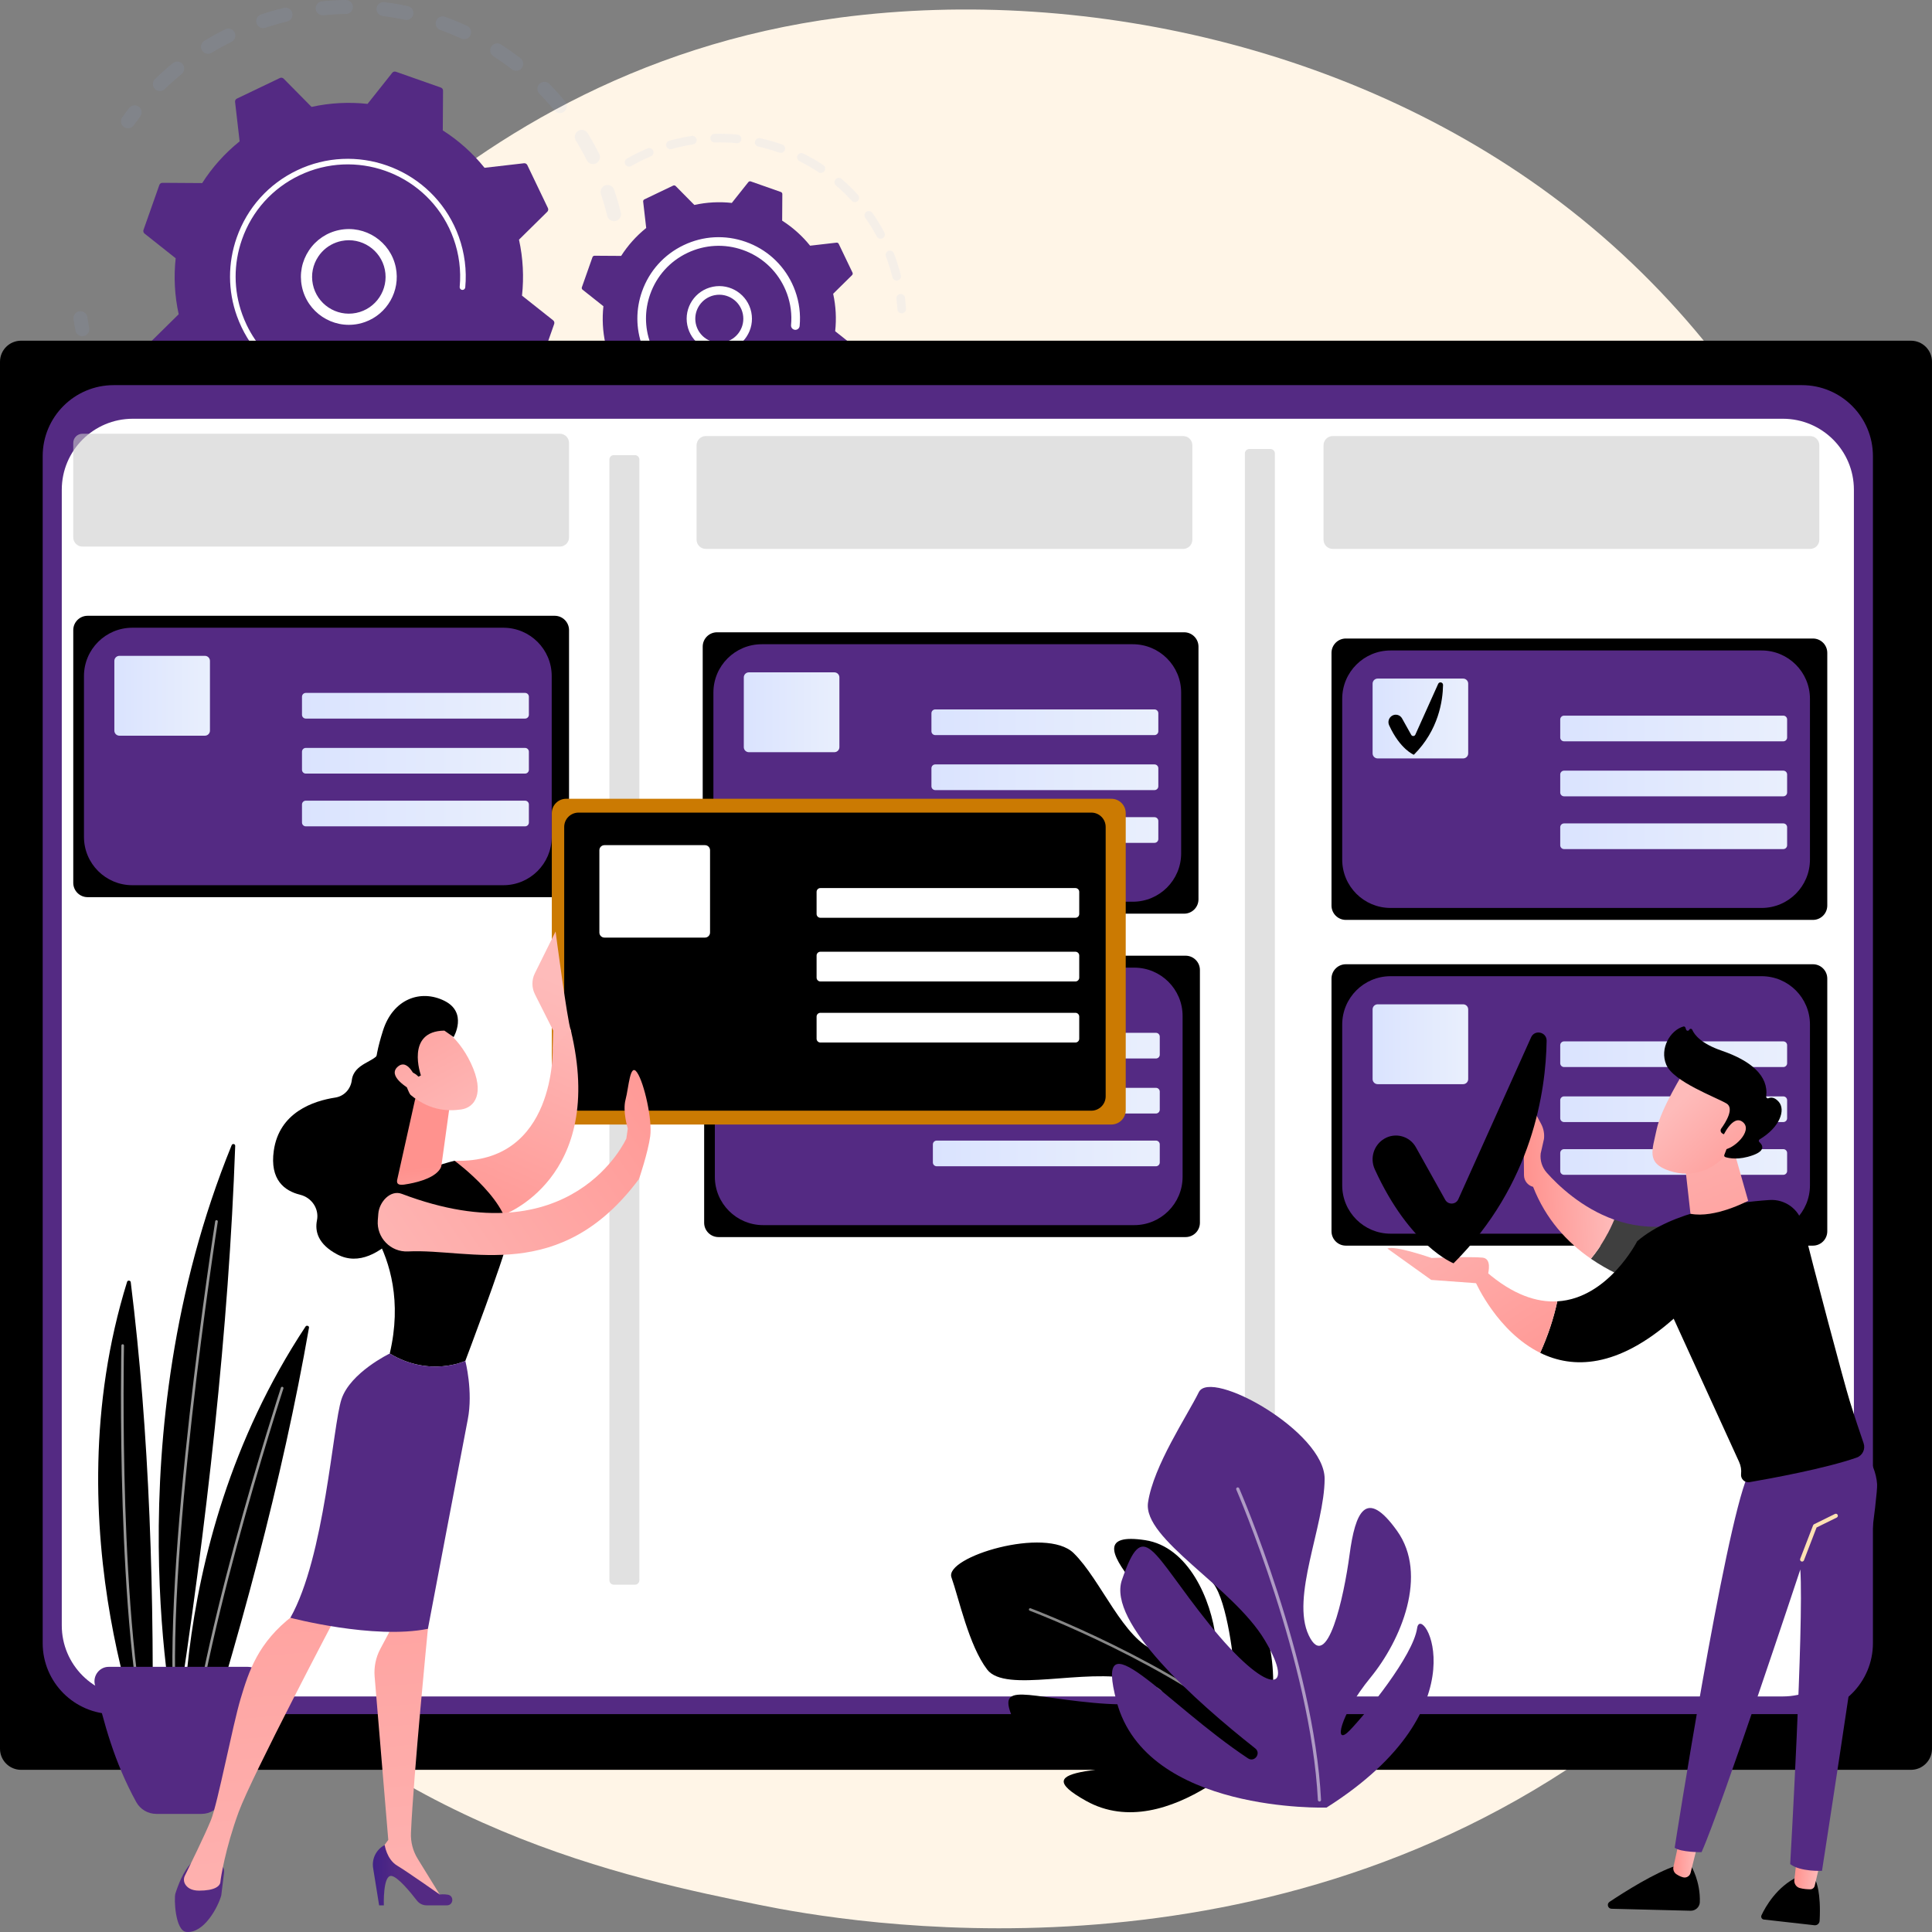 <svg width="428" height="428" viewBox="0 0 428 428" fill="none" xmlns="http://www.w3.org/2000/svg">
<rect x="0" y="0" width="428" height="428" fill="#808080" stroke="none"/>
<g clip-path="url(#clip0)">
<path d="M377.711 367.386C369.016 376.533 360.79 382.43 354.292 387.091C277.893 441.869 187.491 425.901 168.278 422.002C139.908 416.244 85.066 405.113 45.417 358.52C-14.572 288.029 -5.23 176.971 41.299 103.66C49.81 90.25 94.767 15.822 186.142 3.887C241.441 -3.337 305.902 11.232 352.583 50.315C450.57 132.348 443.595 298.075 377.711 367.386Z" fill="url(#paint0_linear)"/>
<g opacity="0.3">
<path opacity="0.3" d="M136.4 48.954C135.57 49.159 134.731 48.651 134.526 47.822C134.129 46.21 133.656 44.592 133.121 43.011C132.85 42.212 133.27 41.345 134.061 41.059C134.07 41.056 134.08 41.053 134.09 41.048C134.9 40.775 135.779 41.207 136.053 42.017C136.617 43.681 137.115 45.385 137.534 47.08C137.725 47.855 137.293 48.639 136.558 48.904C136.506 48.925 136.454 48.942 136.4 48.954ZM129.985 35.5C129.238 34.008 128.421 32.534 127.556 31.117C127.111 30.39 127.34 29.437 128.07 28.991C128.804 28.546 129.752 28.776 130.197 29.505C131.109 30.995 131.969 32.547 132.753 34.115C133.136 34.879 132.825 35.809 132.061 36.191C132.005 36.218 131.949 36.243 131.892 36.263C131.164 36.527 130.34 36.209 129.985 35.5ZM122.838 24.489C121.781 23.205 120.655 21.95 119.493 20.761C118.895 20.15 118.907 19.172 119.517 18.574C120.129 17.978 121.108 17.988 121.706 18.598C122.931 19.852 124.117 21.172 125.229 22.525C125.772 23.186 125.676 24.159 125.016 24.702C124.876 24.818 124.721 24.904 124.559 24.962C123.959 25.177 123.265 25.008 122.838 24.489ZM113.405 15.352C112.086 14.334 110.708 13.363 109.308 12.463C108.589 11.999 108.381 11.043 108.845 10.326C109.308 9.607 110.266 9.401 110.983 9.863C112.456 10.81 113.908 11.833 115.297 12.904C115.973 13.426 116.098 14.398 115.577 15.073C115.39 15.315 115.145 15.486 114.878 15.584C114.396 15.754 113.839 15.686 113.405 15.352ZM102.171 8.542C100.663 7.845 99.102 7.201 97.534 6.631C96.731 6.339 96.317 5.451 96.609 4.649C96.901 3.845 97.79 3.432 98.593 3.724C100.242 4.323 101.883 5 103.471 5.734C104.247 6.092 104.585 7.012 104.225 7.787C104.045 8.178 103.72 8.456 103.346 8.592C102.975 8.725 102.556 8.719 102.171 8.542ZM89.709 4.384C88.081 4.037 86.418 3.754 84.766 3.546C83.919 3.439 83.318 2.666 83.425 1.819C83.532 0.971 84.306 0.372 85.155 0.479C86.894 0.697 88.644 0.995 90.357 1.361C91.192 1.539 91.726 2.36 91.547 3.196C91.431 3.739 91.044 4.153 90.558 4.329C90.293 4.422 90.002 4.448 89.709 4.384ZM34.312 19.699C33.715 19.087 33.727 18.108 34.341 17.512C35.595 16.29 36.92 15.107 38.278 13.996C38.939 13.455 39.915 13.551 40.456 14.213C40.998 14.873 40.9 15.848 40.239 16.39C38.95 17.444 37.692 18.568 36.501 19.728C36.337 19.887 36.148 20.003 35.947 20.075C35.393 20.275 34.749 20.148 34.312 19.699ZM76.642 3.092C74.978 3.115 73.295 3.21 71.64 3.377C70.79 3.461 70.031 2.842 69.945 1.992C69.86 1.142 70.482 0.388 71.331 0.298C73.075 0.124 74.847 0.023 76.6 0C77.454 -0.012 78.157 0.671 78.169 1.526C78.178 2.203 77.75 2.785 77.145 3.002C76.988 3.059 76.82 3.091 76.642 3.092ZM44.758 11.169C44.314 10.44 44.545 9.488 45.276 9.045C46.773 8.135 48.328 7.279 49.898 6.498C50.663 6.114 51.593 6.429 51.973 7.194C52.354 7.958 52.042 8.887 51.277 9.268C49.784 10.011 48.307 10.824 46.886 11.689C46.795 11.744 46.701 11.789 46.604 11.824C45.925 12.065 45.147 11.808 44.758 11.169ZM63.617 4.751C62.002 5.145 60.382 5.615 58.803 6.145C57.993 6.419 57.116 5.983 56.842 5.173C56.573 4.373 56.994 3.508 57.785 3.224C57.795 3.221 57.806 3.216 57.815 3.213C59.478 2.654 61.184 2.16 62.883 1.744C63.714 1.542 64.552 2.05 64.754 2.88C64.943 3.655 64.512 4.436 63.776 4.701C63.724 4.722 63.672 4.737 63.617 4.751Z" fill="#91B3FA"/>
<path opacity="0.3" d="M28.88 28.328C29.166 28.224 29.426 28.036 29.616 27.768C30.078 27.117 30.561 26.466 31.052 25.831C31.575 25.156 31.45 24.184 30.774 23.662C30.098 23.14 29.125 23.263 28.603 23.941C28.086 24.608 27.578 25.293 27.092 25.978C26.598 26.675 26.762 27.641 27.457 28.135C27.887 28.438 28.42 28.493 28.88 28.328Z" fill="#91B3FA"/>
</g>
<g opacity="0.3">
<path opacity="0.3" d="M18.76 74.385C19.462 74.132 19.898 73.401 19.754 72.643C19.606 71.86 19.471 71.059 19.355 70.266C19.231 69.421 18.445 68.837 17.599 68.96C16.75 69.086 16.169 69.87 16.293 70.715C16.415 71.551 16.557 72.394 16.713 73.218C16.872 74.057 17.681 74.609 18.521 74.45C18.604 74.436 18.683 74.413 18.76 74.385Z" fill="#91B3FA"/>
<path opacity="0.3" d="M95.486 120.889C94.669 121.14 93.804 120.68 93.553 119.862C93.303 119.046 93.762 118.182 94.581 117.931C96.136 117.456 97.697 116.906 99.235 116.293C100.025 115.975 100.93 116.363 101.247 117.156C101.564 117.95 101.177 118.85 100.383 119.166C99.716 119.432 99.047 119.686 98.377 119.928C97.421 120.272 96.448 120.596 95.486 120.889ZM105.879 114.937C105.458 114.194 105.72 113.249 106.463 112.829C107.892 112.02 109.301 111.144 110.651 110.223C111.355 109.74 112.32 109.922 112.802 110.628C113.284 111.332 113.102 112.295 112.397 112.777C110.974 113.748 109.49 114.671 107.988 115.521C107.91 115.565 107.831 115.602 107.748 115.631C107.052 115.881 106.255 115.603 105.879 114.937ZM87.27 122.797C85.571 123.07 83.835 123.275 82.112 123.405C81.26 123.469 80.517 122.83 80.453 121.979C80.388 121.128 81.028 120.386 81.88 120.32C83.515 120.198 85.162 120.004 86.778 119.743C87.622 119.607 88.416 120.18 88.552 121.024C88.673 121.77 88.237 122.477 87.55 122.723C87.462 122.757 87.367 122.781 87.27 122.797ZM116.836 107.45C116.262 106.817 116.31 105.839 116.943 105.266C118.157 104.165 119.338 103 120.453 101.803C121.036 101.177 122.015 101.143 122.641 101.725C123.266 102.308 123.302 103.286 122.719 103.911C121.544 105.172 120.3 106.4 119.022 107.557C118.867 107.696 118.693 107.8 118.508 107.867C117.936 108.072 117.27 107.928 116.836 107.45ZM73.686 123.459C71.968 123.352 70.23 123.17 68.521 122.919C67.675 122.795 67.091 122.009 67.215 121.164C67.339 120.319 68.127 119.735 68.973 119.859C70.596 120.097 72.246 120.27 73.877 120.371C74.73 120.424 75.379 121.158 75.325 122.011C75.285 122.647 74.868 123.168 74.305 123.371C74.112 123.44 73.903 123.472 73.686 123.459ZM60.282 121.126C58.626 120.646 56.969 120.09 55.362 119.474C54.563 119.168 54.164 118.274 54.47 117.476C54.776 116.676 55.671 116.279 56.469 116.585C57.997 117.17 59.571 117.697 61.145 118.154C61.967 118.393 62.438 119.25 62.201 120.071C62.057 120.565 61.688 120.933 61.237 121.095C60.942 121.204 60.61 121.221 60.282 121.126ZM47.709 115.932C46.196 115.102 44.7 114.198 43.265 113.248C42.552 112.775 42.358 111.815 42.831 111.105C43.303 110.392 44.264 110.198 44.975 110.671C46.34 111.574 47.759 112.431 49.199 113.22C49.948 113.631 50.222 114.571 49.81 115.32C49.622 115.664 49.321 115.909 48.978 116.031C48.575 116.175 48.114 116.154 47.709 115.932ZM36.567 108.118C35.271 106.978 34.011 105.768 32.817 104.524C32.225 103.907 32.247 102.928 32.865 102.337C33.481 101.747 34.462 101.768 35.054 102.384C36.186 103.566 37.383 104.714 38.615 105.797C39.256 106.361 39.319 107.34 38.752 107.98C38.574 108.182 38.355 108.327 38.118 108.413C37.602 108.598 37.006 108.505 36.567 108.118ZM27.412 98.044C26.402 96.65 25.44 95.194 24.55 93.717C24.109 92.985 24.345 92.034 25.077 91.594C25.807 91.155 26.76 91.389 27.202 92.121C28.048 93.525 28.963 94.908 29.92 96.233C30.422 96.926 30.266 97.892 29.573 98.393C29.452 98.48 29.324 98.547 29.191 98.596C28.557 98.823 27.825 98.616 27.412 98.044ZM20.699 86.221C20.198 85.056 19.725 83.862 19.295 82.672C19.139 82.241 18.989 81.81 18.844 81.377C18.572 80.567 18.992 79.679 19.818 79.419C20.629 79.147 21.506 79.582 21.778 80.393C21.916 80.804 22.059 81.215 22.206 81.625C22.615 82.757 23.063 83.891 23.54 85C23.878 85.784 23.515 86.693 22.731 87.031C22.702 87.043 22.671 87.056 22.642 87.066C21.88 87.34 21.025 86.976 20.699 86.221Z" fill="#91B3FA"/>
<path opacity="0.3" d="M127.314 97.893C127.603 97.789 127.865 97.598 128.054 97.328C128.536 96.643 129.012 95.934 129.469 95.223C129.931 94.504 129.723 93.548 129.004 93.086C128.285 92.624 127.328 92.832 126.866 93.551C126.431 94.226 125.979 94.899 125.521 95.55C125.03 96.249 125.198 97.213 125.897 97.704C126.327 98.005 126.855 98.058 127.314 97.893Z" fill="#91B3FA"/>
</g>
<path d="M122.771 71.768C122.873 71.478 122.78 71.154 122.538 70.961L115.641 65.493C116.086 61.409 115.883 57.224 114.974 53.094L121.237 46.917C121.457 46.7 121.513 46.368 121.38 46.09L116.817 36.573C116.684 36.295 116.389 36.131 116.082 36.166L107.341 37.172C104.69 33.876 101.554 31.094 98.09 28.883L98.148 20.084C98.149 19.775 97.955 19.5 97.665 19.398L87.703 15.891C87.413 15.789 87.088 15.882 86.896 16.123L81.424 23.016C77.337 22.571 73.148 22.773 69.015 23.682L62.834 17.424C62.617 17.204 62.285 17.146 62.007 17.281L52.483 21.843C52.204 21.976 52.042 22.271 52.077 22.579L53.084 31.314C49.786 33.964 47.002 37.097 44.789 40.559L35.984 40.501C35.675 40.5 35.4 40.692 35.297 40.984L31.788 50.938C31.686 51.229 31.779 51.553 32.02 51.745L38.918 57.213C38.473 61.297 38.676 65.483 39.585 69.613L33.322 75.79C33.102 76.007 33.044 76.339 33.178 76.617L37.741 86.135C37.874 86.413 38.17 86.577 38.477 86.54L47.219 85.534C49.87 88.83 53.006 91.612 56.471 93.824L56.413 102.622C56.411 102.931 56.604 103.206 56.896 103.309L66.857 106.814C67.148 106.916 67.472 106.823 67.665 106.581L73.136 99.689C77.224 100.134 81.412 99.93 85.545 99.022L91.726 105.281C91.944 105.499 92.275 105.557 92.554 105.424L102.078 100.864C102.356 100.731 102.52 100.436 102.483 100.129L101.476 91.395C104.774 88.746 107.558 85.612 109.772 82.15L118.576 82.208C118.885 82.21 119.161 82.016 119.263 81.725L122.771 71.768Z" fill="#542a83"/>
<path d="M79.383 71.75C73.646 72.909 68.035 69.188 66.874 63.454C66.311 60.677 66.866 57.847 68.434 55.486C70.002 53.126 72.396 51.515 75.175 50.954C80.913 49.795 86.524 53.516 87.685 59.249C88.74 64.465 85.753 69.576 80.886 71.329C80.402 71.505 79.9 71.646 79.383 71.75ZM70.498 56.855C69.295 58.665 68.87 60.836 69.301 62.965C70.19 67.36 74.493 70.214 78.892 69.326C83.293 68.437 86.146 64.138 85.257 59.741C84.369 55.347 80.066 52.493 75.666 53.381C75.267 53.462 74.88 53.571 74.504 53.707C72.872 54.294 71.475 55.383 70.498 56.855Z" fill="white"/>
<path d="M85.878 85.819C86.715 85.518 87.54 85.172 88.353 84.784C88.609 84.662 88.863 84.535 89.115 84.405C90.356 83.761 91.544 83.019 92.661 82.192C92.676 82.181 92.692 82.169 92.707 82.158C92.75 82.126 92.793 82.094 92.835 82.06C92.919 81.997 93.002 81.933 93.085 81.869C93.302 81.701 93.377 81.417 93.288 81.171C93.267 81.111 93.235 81.053 93.195 81.001C92.985 80.73 92.597 80.683 92.326 80.891C90.936 81.967 89.418 82.901 87.818 83.667C79.873 87.473 70.889 86.669 63.911 82.331C60.029 79.919 56.767 76.412 54.65 71.995C54.279 71.219 53.95 70.432 53.662 69.636C51.729 64.272 51.701 58.456 53.621 53.007C55.827 46.747 60.341 41.72 66.331 38.852C78.701 32.932 93.574 38.169 99.497 50.524C99.863 51.285 100.187 52.063 100.471 52.854C101.704 56.275 102.174 59.928 101.836 63.552C101.827 63.645 101.839 63.737 101.87 63.82C101.948 64.038 102.148 64.203 102.394 64.226C102.735 64.257 103.037 64.009 103.069 63.668C103.425 59.864 102.931 56.029 101.637 52.436C101.339 51.608 100.998 50.792 100.614 49.992C94.394 37.021 78.772 31.526 65.795 37.738C59.507 40.747 54.77 46.026 52.454 52.597C50.438 58.318 50.467 64.424 52.496 70.055C52.798 70.891 53.144 71.718 53.534 72.531C56.547 78.815 61.828 83.55 68.403 85.865C74.131 87.879 80.242 87.849 85.878 85.819Z" fill="white"/>
<g opacity="0.3">
<path opacity="0.3" d="M200.075 69.362C200.464 69.221 200.732 68.839 200.706 68.405C200.657 67.595 200.583 66.777 200.485 65.97C200.423 65.446 199.947 65.073 199.422 65.137C198.898 65.198 198.524 65.677 198.589 66.199C198.682 66.967 198.752 67.748 198.798 68.52C198.83 69.046 199.283 69.448 199.809 69.416C199.903 69.412 199.991 69.393 200.075 69.362Z" fill="#91B3FA"/>
<path opacity="0.3" d="M198.867 62.127C198.355 62.254 197.836 61.944 197.709 61.43C197.386 60.139 196.995 58.849 196.542 57.595C196.447 57.331 196.348 57.066 196.247 56.803C196.059 56.311 196.303 55.758 196.796 55.57C197.269 55.409 197.842 55.626 198.032 56.12C198.137 56.397 198.241 56.672 198.341 56.949C198.813 58.262 199.225 59.614 199.563 60.97C199.682 61.45 199.416 61.935 198.96 62.1C198.93 62.109 198.899 62.118 198.867 62.127ZM194.232 52.389C193.473 50.963 192.62 49.572 191.694 48.254C191.392 47.822 191.496 47.227 191.928 46.924C192.358 46.623 192.956 46.725 193.261 47.158C194.231 48.54 195.125 49.998 195.921 51.493C196.169 51.959 195.991 52.537 195.526 52.786C195.485 52.808 195.442 52.826 195.401 52.841C194.959 52.999 194.459 52.814 194.232 52.389ZM188.664 44.465C187.581 43.271 186.411 42.132 185.187 41.079C184.788 40.735 184.742 40.131 185.086 39.732C185.432 39.332 186.033 39.286 186.434 39.631C187.717 40.735 188.944 41.93 190.081 43.182C190.436 43.574 190.406 44.177 190.015 44.532C189.918 44.618 189.811 44.682 189.697 44.723C189.343 44.848 188.932 44.76 188.664 44.465ZM181.317 38.149C179.971 37.255 178.558 36.437 177.118 35.717C176.646 35.48 176.454 34.907 176.69 34.434C176.926 33.964 177.499 33.771 177.972 34.006C179.483 34.761 180.964 35.619 182.376 36.556C182.815 36.848 182.934 37.441 182.642 37.881C182.524 38.059 182.357 38.184 182.171 38.25C181.897 38.35 181.58 38.323 181.317 38.149ZM172.65 33.817C171.128 33.277 169.559 32.826 167.985 32.476C167.469 32.361 167.145 31.851 167.26 31.336C167.374 30.821 167.884 30.495 168.401 30.611C170.05 30.977 171.696 31.451 173.29 32.014C173.787 32.192 174.047 32.737 173.871 33.234C173.771 33.516 173.553 33.72 173.293 33.814C173.092 33.887 172.867 33.893 172.65 33.817ZM163.194 31.718C161.588 31.565 159.957 31.51 158.348 31.556C157.82 31.571 157.379 31.155 157.364 30.628C157.349 30.101 157.763 29.662 158.293 29.645C159.981 29.596 161.692 29.654 163.376 29.815C163.9 29.865 164.286 30.332 164.235 30.857C164.199 31.238 163.945 31.544 163.607 31.666C163.48 31.712 163.339 31.732 163.194 31.718ZM153.514 31.993C151.925 32.238 150.329 32.585 148.772 33.026C148.264 33.17 147.735 32.875 147.591 32.368C147.447 31.86 147.744 31.34 148.25 31.188C149.883 30.726 151.556 30.362 153.223 30.105C153.745 30.026 154.233 30.384 154.314 30.905C154.384 31.363 154.115 31.796 153.695 31.949C153.636 31.969 153.577 31.984 153.514 31.993ZM138.537 36.438C138.274 35.981 138.432 35.397 138.889 35.134C140.155 34.407 141.485 33.736 142.835 33.141C143.04 33.049 143.245 32.962 143.45 32.875C143.929 32.658 144.498 32.898 144.702 33.386C144.907 33.872 144.677 34.431 144.191 34.636C143.998 34.717 143.805 34.8 143.609 34.887C142.317 35.455 141.05 36.094 139.842 36.788C139.793 36.817 139.741 36.84 139.689 36.859C139.261 37.016 138.771 36.845 138.537 36.438Z" fill="#91B3FA"/>
</g>
<g opacity="0.3">
<path opacity="0.3" d="M172.935 109.906C171.361 110.45 169.738 110.903 168.115 111.251C167.599 111.361 167.09 111.034 166.98 110.517C166.868 110.001 167.201 109.498 167.714 109.383C169.262 109.051 170.808 108.619 172.311 108.099C172.809 107.926 173.354 108.191 173.527 108.689C173.698 109.184 173.438 109.724 172.947 109.9C172.944 109.904 172.939 109.906 172.935 109.906ZM176.283 107.549C176.052 107.075 176.249 106.503 176.725 106.273C178.154 105.579 179.553 104.79 180.887 103.931C181.329 103.648 181.923 103.772 182.209 104.217C182.495 104.66 182.368 105.25 181.924 105.537C180.526 106.438 179.059 107.265 177.562 107.991C177.53 108.006 177.499 108.02 177.467 108.03C177.013 108.194 176.499 107.992 176.283 107.549ZM163.165 112.003C161.503 112.151 159.821 112.199 158.161 112.145C157.633 112.128 157.219 111.687 157.237 111.159C157.254 110.632 157.695 110.221 158.224 110.235C159.807 110.287 161.413 110.241 162.998 110.1C163.524 110.054 163.988 110.441 164.035 110.967C164.075 111.409 163.806 111.807 163.408 111.95C163.328 111.977 163.249 111.995 163.165 112.003ZM184.611 102.448C184.273 102.043 184.326 101.441 184.731 101.103C185.951 100.086 187.119 98.984 188.204 97.827C188.565 97.444 189.17 97.424 189.554 97.783C189.94 98.144 189.96 98.749 189.599 99.134C188.461 100.348 187.235 101.503 185.957 102.57C185.868 102.644 185.77 102.699 185.668 102.735C185.302 102.867 184.875 102.764 184.611 102.448ZM153.179 111.678C151.536 111.422 149.89 111.063 148.289 110.612C147.781 110.468 147.486 109.941 147.628 109.434C147.772 108.926 148.299 108.63 148.807 108.773C150.335 109.204 151.903 109.547 153.471 109.79C153.993 109.871 154.351 110.358 154.27 110.881C154.215 111.239 153.967 111.519 153.649 111.633C153.503 111.684 153.343 111.702 153.179 111.678ZM143.562 108.967C142.025 108.325 140.512 107.584 139.068 106.763C138.609 106.503 138.448 105.921 138.708 105.461C138.968 105.002 139.553 104.84 140.012 105.102C141.39 105.883 142.832 106.59 144.299 107.203C144.786 107.407 145.017 107.966 144.812 108.454C144.705 108.711 144.497 108.897 144.253 108.984C144.038 109.062 143.791 109.062 143.562 108.967ZM134.87 104.033C133.531 103.041 132.239 101.957 131.036 100.816C130.653 100.452 130.636 99.848 131 99.464C131.363 99.082 131.969 99.067 132.351 99.429C133.5 100.519 134.731 101.552 136.009 102.497C136.432 102.812 136.523 103.409 136.207 103.833C136.091 103.99 135.935 104.102 135.764 104.163C135.475 104.269 135.138 104.23 134.87 104.033Z" fill="#91B3FA"/>
<path opacity="0.3" d="M192.375 95.578C192.548 95.516 192.706 95.403 192.823 95.242C193.305 94.582 193.77 93.903 194.205 93.228C194.489 92.784 194.361 92.193 193.917 91.907C193.473 91.624 192.881 91.751 192.595 92.194C192.181 92.839 191.737 93.486 191.277 94.117C190.966 94.544 191.06 95.141 191.486 95.452C191.754 95.646 192.088 95.682 192.375 95.578Z" fill="#91B3FA"/>
</g>
<path d="M189.788 77.577C189.857 77.382 189.795 77.165 189.632 77.037L185.017 73.378C185.316 70.644 185.18 67.844 184.571 65.081L188.762 60.947C188.909 60.802 188.947 60.58 188.858 60.394L185.805 54.026C185.716 53.839 185.518 53.731 185.313 53.754L179.463 54.428C177.69 52.222 175.592 50.362 173.273 48.881L173.311 42.994C173.312 42.788 173.182 42.603 172.988 42.534L166.322 40.188C166.128 40.119 165.91 40.182 165.782 40.344L162.12 44.955C159.385 44.657 156.583 44.793 153.817 45.402L149.681 41.213C149.535 41.067 149.314 41.029 149.127 41.117L142.753 44.168C142.566 44.257 142.458 44.456 142.481 44.66L143.155 50.506C140.948 52.277 139.086 54.374 137.604 56.692L131.712 56.654C131.505 56.652 131.32 56.782 131.251 56.976L128.903 63.638C128.834 63.832 128.897 64.049 129.059 64.177L133.674 67.837C133.376 70.57 133.512 73.37 134.121 76.134L129.93 80.267C129.783 80.412 129.745 80.634 129.833 80.82L132.886 87.19C132.975 87.376 133.173 87.485 133.379 87.462L139.228 86.788C141.001 88.993 143.102 90.854 145.419 92.335L145.381 98.222C145.379 98.428 145.509 98.613 145.704 98.682L152.37 101.028C152.564 101.097 152.781 101.034 152.91 100.872L156.572 96.26C159.307 96.558 162.109 96.422 164.875 95.814L169.011 100.002C169.156 100.149 169.378 100.187 169.565 100.099L175.937 97.048C176.124 96.959 176.233 96.762 176.21 96.555L175.535 90.71C177.742 88.939 179.604 86.84 181.086 84.524L186.978 84.562C187.185 84.564 187.37 84.434 187.439 84.24L189.788 77.577Z" fill="#542a83"/>
<path d="M160.781 77.69C158.888 78.073 156.959 77.696 155.35 76.627C153.74 75.56 152.644 73.931 152.261 72.038C151.47 68.133 154.003 64.321 157.916 63.523C161.825 62.734 165.647 65.268 166.437 69.174C166.819 71.066 166.443 72.994 165.375 74.602C164.506 75.909 163.267 76.878 161.815 77.401C161.48 77.521 161.135 77.618 160.781 77.69ZM154.135 71.661C154.417 73.053 155.224 74.252 156.408 75.037C157.592 75.822 159.012 76.1 160.404 75.819C161.796 75.536 162.996 74.73 163.781 73.547C164.567 72.366 164.844 70.945 164.563 69.555C163.982 66.682 161.17 64.817 158.296 65.397C158.036 65.45 157.785 65.521 157.543 65.608C155.103 66.485 153.606 69.047 154.135 71.661Z" fill="white"/>
<path d="M165.303 87.482C165.872 87.277 166.435 87.042 166.992 86.776C168.098 86.247 169.15 85.605 170.125 84.865C170.168 84.831 170.212 84.798 170.255 84.764C170.591 84.504 170.706 84.066 170.57 83.686C170.536 83.595 170.489 83.506 170.424 83.424C170.102 83.006 169.501 82.933 169.083 83.254C168.18 83.952 167.198 84.556 166.166 85.052C166.109 85.079 166.051 85.105 165.996 85.131C163.539 86.279 160.89 86.77 158.253 86.609C156.821 86.522 155.394 86.241 154.002 85.765C153.991 85.761 153.979 85.758 153.968 85.753C153.933 85.741 153.9 85.729 153.864 85.716C149.809 84.289 146.553 81.369 144.696 77.494C144.455 76.993 144.241 76.484 144.056 75.967C142.805 72.494 142.786 68.729 144.03 65.201C145.459 61.149 148.38 57.895 152.258 56.039C156.134 54.185 160.505 53.947 164.56 55.373C168.615 56.8 171.872 59.72 173.729 63.595C173.966 64.087 174.175 64.591 174.36 65.102C175.159 67.317 175.463 69.682 175.243 72.028C175.229 72.173 175.249 72.312 175.295 72.441C175.416 72.777 175.725 73.032 176.106 73.069C176.632 73.116 177.097 72.733 177.147 72.207C177.394 69.582 177.053 66.936 176.161 64.459C175.954 63.887 175.719 63.323 175.456 62.773C173.377 58.438 169.733 55.171 165.196 53.574C160.659 51.978 155.772 52.238 151.434 54.318C147.096 56.395 143.827 60.035 142.228 64.57C140.836 68.517 140.858 72.73 142.257 76.615C142.465 77.192 142.704 77.763 142.972 78.323C146.995 86.715 156.723 90.571 165.303 87.482Z" fill="white"/>
<path d="M423.333 392.074H4.667C2.09 392.074 0 389.986 0 387.41V80.138C0 77.563 2.09 75.475 4.667 75.475H423.331C425.909 75.475 427.998 77.563 427.998 80.138V387.409C428 389.984 425.91 392.074 423.333 392.074Z" fill="url(#paint1_linear)"/>
<path d="M399.178 379.734H25.192C16.502 379.734 9.456 372.693 9.456 364.01V101.043C9.456 92.359 16.502 85.319 25.192 85.319H399.178C407.868 85.319 414.914 92.359 414.914 101.043V364.011C414.914 372.695 407.868 379.734 399.178 379.734Z" fill="#542a83"/>
<path d="M394.962 375.815H29.422C20.732 375.815 13.686 368.774 13.686 360.09V108.491C13.686 99.807 20.732 92.766 29.422 92.766H394.962C403.652 92.766 410.698 99.807 410.698 108.491V360.09C410.698 368.776 403.652 375.815 394.962 375.815Z" fill="white"/>
<path opacity="0.59" d="M140.659 351.06H135.987C135.443 351.06 135.002 350.619 135.002 350.075V101.806C135.002 101.262 135.443 100.822 135.987 100.822H140.659C141.203 100.822 141.644 101.262 141.644 101.806V350.075C141.644 350.619 141.203 351.06 140.659 351.06Z" fill="#CDCDCD"/>
<path opacity="0.59" d="M281.441 349.708H276.77C276.225 349.708 275.785 349.268 275.785 348.724V100.455C275.785 99.91 276.225 99.47 276.77 99.47H281.441C281.986 99.47 282.426 99.91 282.426 100.455V348.724C282.426 349.268 281.986 349.708 281.441 349.708Z" fill="#CDCDCD"/>
<path d="M401.622 203.788H298.15C296.395 203.788 294.971 202.366 294.971 200.611V144.628C294.971 142.874 296.394 141.451 298.15 141.451H401.622C403.377 141.451 404.801 142.873 404.801 144.628V200.611C404.8 202.366 403.377 203.788 401.622 203.788Z" fill="url(#paint2_linear)"/>
<path d="M390.249 201.14H308.056C302.139 201.14 297.342 196.347 297.342 190.434V154.805C297.342 148.892 302.139 144.099 308.056 144.099H390.249C396.166 144.099 400.963 148.892 400.963 154.805V190.434C400.962 196.347 396.166 201.14 390.249 201.14Z" fill="#542a83"/>
<path d="M395.06 164.225H346.486C346.019 164.225 345.641 163.848 345.641 163.382V159.383C345.641 158.917 346.019 158.539 346.486 158.539H395.06C395.527 158.539 395.905 158.917 395.905 159.383V163.382C395.905 163.848 395.527 164.225 395.06 164.225Z" fill="url(#paint3_linear)"/>
<path d="M395.06 176.411H346.486C346.019 176.411 345.641 176.034 345.641 175.568V171.569C345.641 171.103 346.019 170.725 346.486 170.725H395.06C395.527 170.725 395.905 171.103 395.905 171.569V175.568C395.905 176.034 395.527 176.411 395.06 176.411Z" fill="url(#paint4_linear)"/>
<path d="M395.06 188.099H346.486C346.019 188.099 345.641 187.721 345.641 187.255V183.256C345.641 182.79 346.019 182.413 346.486 182.413H395.06C395.527 182.413 395.905 182.79 395.905 183.256V187.255C395.905 187.721 395.527 188.099 395.06 188.099Z" fill="url(#paint5_linear)"/>
<path d="M324.131 168.016H305.196C304.576 168.016 304.074 167.515 304.074 166.896V151.448C304.074 150.829 304.576 150.328 305.196 150.328H324.131C324.751 150.328 325.252 150.829 325.252 151.448V166.896C325.252 167.515 324.751 168.016 324.131 168.016Z" fill="url(#paint6_linear)"/>
<path d="M308.405 158.547C309.173 158.097 310.159 158.365 310.594 159.141L312.633 162.793C312.836 163.158 313.37 163.135 313.543 162.753L318.6 151.503C318.852 150.942 319.689 151.131 319.68 151.746C319.628 155.187 318.715 161.729 313.212 167.204C313.212 167.204 310.181 166.026 307.738 160.668C307.383 159.896 307.671 158.978 308.405 158.547Z" fill="url(#paint7_linear)"/>
<path d="M262.324 202.407H158.851C157.097 202.407 155.672 200.986 155.672 199.231V143.249C155.672 141.495 157.095 140.072 158.851 140.072H262.324C264.078 140.072 265.502 141.494 265.502 143.249V199.233C265.501 200.986 264.078 202.407 262.324 202.407Z" fill="url(#paint8_linear)"/>
<path d="M250.949 199.76H168.756C162.839 199.76 158.042 194.966 158.042 189.054V153.424C158.042 147.512 162.839 142.718 168.756 142.718H250.949C256.866 142.718 261.663 147.512 261.663 153.424V189.054C261.663 194.968 256.866 199.76 250.949 199.76Z" fill="#542a83"/>
<path d="M255.761 162.846H207.187C206.72 162.846 206.342 162.469 206.342 162.003V158.004C206.342 157.538 206.72 157.16 207.187 157.16H255.761C256.228 157.16 256.606 157.538 256.606 158.004V162.003C256.606 162.469 256.228 162.846 255.761 162.846Z" fill="url(#paint9_linear)"/>
<path d="M255.761 175.031H207.187C206.72 175.031 206.342 174.653 206.342 174.187V170.188C206.342 169.722 206.72 169.344 207.187 169.344H255.761C256.228 169.344 256.606 169.722 256.606 170.188V174.187C256.606 174.653 256.228 175.031 255.761 175.031Z" fill="url(#paint10_linear)"/>
<path d="M255.761 186.718H207.187C206.72 186.718 206.342 186.341 206.342 185.874V181.876C206.342 181.409 206.72 181.032 207.187 181.032H255.761C256.228 181.032 256.606 181.409 256.606 181.876V185.874C256.606 186.341 256.228 186.718 255.761 186.718Z" fill="url(#paint11_linear)"/>
<path d="M184.832 166.636H165.897C165.277 166.636 164.775 166.135 164.775 165.515V150.068C164.775 149.449 165.277 148.947 165.897 148.947H184.832C185.452 148.947 185.954 149.449 185.954 150.068V165.515C185.954 166.135 185.452 166.636 184.832 166.636Z" fill="url(#paint12_linear)"/>
<path d="M262.642 274.053H159.169C157.415 274.053 155.991 272.632 155.991 270.877V214.893C155.991 213.14 157.413 211.717 159.169 211.717H262.642C264.396 211.717 265.821 213.138 265.821 214.893V270.877C265.821 272.632 264.398 274.053 262.642 274.053Z" fill="url(#paint13_linear)"/>
<path d="M251.269 271.406H169.075C163.159 271.406 158.362 266.612 158.362 260.7V225.07C158.362 219.158 163.159 214.364 169.075 214.364H251.269C257.186 214.364 261.983 219.158 261.983 225.07V260.7C261.983 266.612 257.186 271.406 251.269 271.406Z" fill="#542a83"/>
<path d="M256.081 234.491H207.507C207.04 234.491 206.662 234.114 206.662 233.647V229.648C206.662 229.182 207.04 228.805 207.507 228.805H256.081C256.548 228.805 256.926 229.182 256.926 229.648V233.647C256.924 234.114 256.546 234.491 256.081 234.491Z" fill="url(#paint14_linear)"/>
<path d="M256.081 246.677H207.507C207.04 246.677 206.662 246.299 206.662 245.833V241.835C206.662 241.368 207.04 240.991 207.507 240.991H256.081C256.548 240.991 256.926 241.368 256.926 241.835V245.833C256.924 246.299 256.546 246.677 256.081 246.677Z" fill="url(#paint15_linear)"/>
<path d="M256.081 258.364H207.507C207.04 258.364 206.662 257.986 206.662 257.52V253.522C206.662 253.055 207.04 252.678 207.507 252.678H256.081C256.548 252.678 256.926 253.055 256.926 253.522V257.52C256.924 257.986 256.546 258.364 256.081 258.364Z" fill="url(#paint16_linear)"/>
<path d="M185.151 238.282H166.215C165.595 238.282 165.094 237.78 165.094 237.161V221.714C165.094 221.095 165.595 220.593 166.215 220.593H185.151C185.77 220.593 186.272 221.095 186.272 221.714V237.161C186.273 237.78 185.77 238.282 185.151 238.282Z" fill="white"/>
<path d="M122.881 198.75H19.408C17.654 198.75 16.23 197.328 16.23 195.573V139.591C16.23 137.838 17.652 136.415 19.408 136.415H122.881C124.636 136.415 126.06 137.836 126.06 139.591V195.575C126.06 197.328 124.637 198.75 122.881 198.75Z" fill="url(#paint17_linear)"/>
<path d="M111.508 196.102H29.314C23.398 196.102 18.601 191.309 18.601 185.396V149.768C18.601 143.856 23.398 139.062 29.314 139.062H111.508C117.425 139.062 122.222 143.856 122.222 149.768V185.398C122.222 191.31 117.425 196.102 111.508 196.102Z" fill="#542a83"/>
<path d="M116.32 159.189H67.746C67.279 159.189 66.901 158.811 66.901 158.345V154.346C66.901 153.88 67.279 153.502 67.746 153.502H116.32C116.787 153.502 117.165 153.88 117.165 154.346V158.345C117.163 158.811 116.785 159.189 116.32 159.189Z" fill="url(#paint18_linear)"/>
<path d="M116.32 171.373H67.746C67.279 171.373 66.901 170.995 66.901 170.529V166.53C66.901 166.064 67.279 165.687 67.746 165.687H116.32C116.787 165.687 117.165 166.064 117.165 166.53V170.529C117.163 170.995 116.785 171.373 116.32 171.373Z" fill="url(#paint19_linear)"/>
<path d="M116.32 183.06H67.746C67.279 183.06 66.901 182.683 66.901 182.217V178.218C66.901 177.752 67.279 177.374 67.746 177.374H116.32C116.787 177.374 117.165 177.752 117.165 178.218V182.217C117.163 182.683 116.785 183.06 116.32 183.06Z" fill="url(#paint20_linear)"/>
<path d="M45.39 162.98H26.454C25.834 162.98 25.333 162.478 25.333 161.859V146.41C25.333 145.791 25.834 145.29 26.454 145.29H45.39C46.009 145.29 46.511 145.791 46.511 146.41V161.858C46.513 162.477 46.009 162.98 45.39 162.98Z" fill="url(#paint21_linear)"/>
<path d="M401.622 275.949H298.15C296.395 275.949 294.971 274.527 294.971 272.772V216.788C294.971 215.035 296.394 213.612 298.15 213.612H401.622C403.377 213.612 404.801 215.033 404.801 216.788V272.772C404.8 274.527 403.377 275.949 401.622 275.949Z" fill="url(#paint22_linear)"/>
<path d="M390.249 273.301H308.056C302.139 273.301 297.342 268.507 297.342 262.595V226.965C297.342 221.053 302.139 216.259 308.056 216.259H390.249C396.166 216.259 400.963 221.053 400.963 226.965V262.595C400.962 268.507 396.166 273.301 390.249 273.301Z" fill="#542a83"/>
<path d="M395.06 236.386H346.486C346.019 236.386 345.641 236.008 345.641 235.542V231.543C345.641 231.077 346.019 230.7 346.486 230.7H395.06C395.527 230.7 395.905 231.077 395.905 231.543V235.542C395.905 236.008 395.527 236.386 395.06 236.386Z" fill="url(#paint23_linear)"/>
<path d="M395.06 248.572H346.486C346.019 248.572 345.641 248.195 345.641 247.728V243.73C345.641 243.263 346.019 242.886 346.486 242.886H395.06C395.527 242.886 395.905 243.263 395.905 243.73V247.728C395.905 248.195 395.527 248.572 395.06 248.572Z" fill="url(#paint24_linear)"/>
<path d="M395.06 260.259H346.486C346.019 260.259 345.641 259.881 345.641 259.415V255.417C345.641 254.95 346.019 254.573 346.486 254.573H395.06C395.527 254.573 395.905 254.95 395.905 255.417V259.415C395.905 259.881 395.527 260.259 395.06 260.259Z" fill="url(#paint25_linear)"/>
<path d="M324.131 240.177H305.196C304.576 240.177 304.074 239.676 304.074 239.056V223.609C304.074 222.99 304.576 222.488 305.196 222.488H324.131C324.751 222.488 325.252 222.99 325.252 223.609V239.056C325.252 239.676 324.751 240.177 324.131 240.177Z" fill="url(#paint26_linear)"/>
<path d="M370.118 271.529C389.913 268.83 395.328 272.668 395.328 272.668L386.569 288.247C386.569 288.247 367.011 288.892 352.442 278.85C354.913 275.892 356.568 272.68 357.606 270.192C361.296 271.5 365.499 272.159 370.118 271.529Z" fill="url(#paint27_linear)"/>
<path d="M337.438 244.009C337.43 243.372 338.285 243.152 338.587 243.716L341.41 248.992C341.956 250.012 342.175 251.173 342.037 252.321L341.314 255.518C341.129 257.068 341.614 258.619 342.652 259.785C345.138 262.575 350.383 267.632 357.606 270.193C356.568 272.682 354.913 275.893 352.442 278.851C347.096 275.166 342.421 270.044 339.631 262.921C338.46 262.627 337.632 261.583 337.614 260.377L337.438 244.009Z" fill="url(#paint28_linear)"/>
<path d="M402.277 416.75C402.277 416.75 403.455 419.168 403.103 425.527C403.071 426.12 402.548 426.568 401.958 426.502L390.753 425.24C390.301 425.189 390.031 424.711 390.222 424.3C391.097 422.432 393.618 417.921 398.352 415.715L402.277 416.75Z" fill="url(#paint29_linear)"/>
<path d="M403.247 412.523L402.014 417.762C401.907 418.214 401.508 418.54 401.043 418.541C400.422 418.543 399.525 418.492 398.676 418.252C397.904 418.034 397.417 417.269 397.506 416.473L398.084 411.346L403.247 412.523Z" fill="url(#paint30_linear)"/>
<path d="M374.655 413.389C374.655 413.389 376.729 416.794 376.567 421.392C376.528 422.476 375.6 423.315 374.515 423.289L357.008 422.852C356.188 422.832 355.882 421.771 356.565 421.317C359.936 419.075 366.555 414.896 371.308 413.306L374.655 413.389Z" fill="url(#paint31_linear)"/>
<path d="M376.157 408.35L374.518 414.887C374.335 415.617 373.591 416.083 372.863 415.888C372.42 415.769 371.901 415.556 371.352 415.18C370.83 414.822 370.586 414.174 370.722 413.557L372.467 405.628L376.157 408.35Z" fill="url(#paint32_linear)"/>
<path d="M411.281 319.024C411.281 319.024 415.513 323.694 415.836 328.776C416.159 333.857 403.632 414.446 403.632 414.446C403.632 414.446 398.845 414.699 396.587 412.958C396.587 412.958 399.643 360.084 398.828 347.695C398.828 347.695 381.232 400.839 376.947 410.316C376.947 410.316 372.357 410.356 370.994 409.332C370.994 409.332 381.956 339.108 387.141 326.988L411.281 319.024Z" fill="url(#paint33_linear)"/>
<path d="M399.216 345.939C399.163 345.939 399.109 345.93 399.056 345.908C398.826 345.82 398.712 345.561 398.799 345.332L401.659 337.905C401.699 337.799 401.778 337.714 401.878 337.665L406.504 335.386C406.725 335.277 406.993 335.367 407.102 335.589C407.21 335.811 407.12 336.078 406.898 336.187L402.43 338.388L399.634 345.653C399.564 345.83 399.395 345.939 399.216 345.939Z" fill="#FFE1B3"/>
<path d="M362.685 274.975C370.497 268.26 384.146 266.366 391.984 265.84C395.418 265.609 398.525 267.855 399.356 271.192C401.765 280.867 408.44 306.084 409.794 310.441C410.905 314.016 412.09 317.518 412.847 319.71C413.3 321.02 412.615 322.448 411.305 322.906C404.491 325.291 392.464 327.503 387.595 328.345C386.525 328.53 385.579 327.636 385.702 326.556C385.806 325.641 385.657 324.715 385.275 323.877L370.775 292.133C358.255 303.209 348.383 303.24 341.199 299.696C342.897 295.95 344.161 292.148 344.996 288.29C356.269 287.642 362.685 274.975 362.685 274.975Z" fill="url(#paint34_linear)"/>
<path d="M326.949 284.162L329.245 281.727C335.206 286.89 340.489 288.549 344.996 288.29C344.161 292.148 342.897 295.95 341.199 299.697C331.738 295.03 326.949 284.162 326.949 284.162Z" fill="url(#paint35_linear)"/>
<path d="M328.35 284.368L317.055 283.54L307.354 276.594C308.945 275.831 317.135 278.68 317.135 278.68C317.135 278.68 326.069 278.342 328.448 278.607C330.423 278.827 329.82 281.633 329.56 282.578C329.506 282.771 329.468 282.885 329.468 282.885L328.35 284.368Z" fill="url(#paint36_linear)"/>
<path d="M382.973 250.874L387.274 266.01C387.274 266.01 379.926 269.957 374.491 268.89L372.998 255.547L382.973 250.874Z" fill="url(#paint37_linear)"/>
<path d="M373.139 237.287C373.139 237.287 367.961 245.562 367.008 250.169C366.055 254.776 364.603 257.641 369.838 259.379C375.074 261.117 380.002 259.116 383.147 254.854C383.147 254.854 388.056 248.297 387.631 245.247C387.204 242.199 373.139 237.287 373.139 237.287Z" fill="url(#paint38_linear)"/>
<path d="M381.807 251.255L381.521 251.074C381.157 250.845 381.059 250.356 381.312 250.007C382.289 248.656 384.267 245.524 382.476 244.455C380.166 243.08 370.717 239.64 369.131 235.871C367.606 232.248 370.038 228.228 372.911 227.41C373.103 227.355 373.305 227.452 373.371 227.641L373.532 228.098C373.642 228.412 374.078 228.431 374.215 228.13C374.349 227.841 374.76 227.841 374.887 228.135C375.38 229.265 376.874 231.201 381.411 232.759C387.86 234.971 391.843 238.308 391.268 242.902C391.231 243.194 391.517 243.402 391.788 243.288C392.322 243.063 393.127 243.04 394.043 244.076C395.635 245.879 394.297 249.737 389.816 252.407C389.604 252.534 389.561 252.831 389.746 252.994C390.399 253.573 391.311 254.854 388.293 255.93C385.171 257.043 383.029 256.595 382.219 256.334C382.017 256.27 381.914 256.05 381.989 255.851L383.478 251.959C383.562 251.739 383.421 251.498 383.187 251.462L381.807 251.255Z" fill="url(#paint39_linear)"/>
<path d="M381.513 252.079C381.513 252.079 383.829 246.644 386.13 248.607C388.431 250.571 383.868 254.746 381.796 254.653L381.513 252.079Z" fill="url(#paint40_linear)"/>
<path d="M306.684 252.253C309.131 250.818 312.279 251.674 313.662 254.15L320.163 265.795C320.813 266.961 322.516 266.886 323.064 265.669L339.188 229.798C339.992 228.008 342.658 228.614 342.629 230.575C342.464 241.547 339.552 262.404 322.007 279.862C322.007 279.862 312.338 276.106 304.552 259.022C303.427 256.554 304.344 253.626 306.684 252.253Z" fill="url(#paint41_linear)"/>
<path opacity="0.59" d="M124.022 121.086H18.267C17.143 121.086 16.23 120.175 16.23 119.05V98.123C16.23 96.999 17.141 96.086 18.267 96.086H124.022C125.146 96.086 126.06 96.998 126.06 98.123V119.05C126.06 120.175 125.148 121.086 124.022 121.086Z" fill="#CDCDCD"/>
<path opacity="0.59" d="M262.108 121.601H156.353C155.229 121.601 154.316 120.69 154.316 119.565V98.637C154.316 97.514 155.227 96.601 156.353 96.601H262.108C263.232 96.601 264.145 97.512 264.145 98.637V119.565C264.144 120.69 263.232 121.601 262.108 121.601Z" fill="#CDCDCD"/>
<path opacity="0.59" d="M400.998 121.601H295.243C294.119 121.601 293.206 120.69 293.206 119.565V98.637C293.206 97.514 294.118 96.601 295.243 96.601H400.998C402.123 96.601 403.036 97.512 403.036 98.637V119.565C403.036 120.69 402.124 121.601 400.998 121.601Z" fill="#CDCDCD"/>
<path d="M33.671 391.374C33.671 391.374 11.008 339.057 28.166 283.938C28.277 283.579 28.915 283.648 28.963 284.026C33.099 317.362 34.332 353.465 33.671 391.374Z" fill="black"/>
<path opacity="0.59" d="M33.581 390.274C33.454 390.274 33.337 390.19 33.301 390.061C29.281 375.787 27.751 351.534 27.176 333.7C26.553 314.388 26.885 298.235 26.888 298.075C26.892 297.914 26.999 297.789 27.185 297.791C27.346 297.794 27.473 297.927 27.47 298.087C27.467 298.248 27.135 314.386 27.757 333.683C28.331 351.483 29.856 375.685 33.861 389.902C33.904 390.057 33.815 390.217 33.659 390.261C33.633 390.269 33.607 390.274 33.581 390.274Z" fill="white"/>
<path d="M38.861 382.848C38.861 382.848 24.862 318.655 51.32 253.697C51.493 253.273 52.122 253.397 52.105 253.853C50.678 294.085 45.872 337.444 38.861 382.848Z" fill="black"/>
<path opacity="0.59" d="M39.003 381.464C38.855 381.464 38.728 381.351 38.714 381.201C35.563 347.984 47.553 271.312 47.673 270.542C47.698 270.384 47.845 270.274 48.007 270.3C48.166 270.325 48.275 270.474 48.249 270.633C48.128 271.404 36.149 348.004 39.294 381.148C39.309 381.307 39.191 381.449 39.032 381.464C39.022 381.462 39.013 381.464 39.003 381.464Z" fill="white"/>
<path d="M41.082 400.254C41.082 400.254 34.375 344.254 67.695 293.86C67.912 293.532 68.52 293.732 68.453 294.113C62.585 327.634 53.035 363.258 41.082 400.254Z" fill="black"/>
<path opacity="0.59" d="M41.408 399.162C41.407 399.162 41.403 399.162 41.402 399.162C41.241 399.159 41.114 399.026 41.117 398.866C41.416 384.042 47.141 359.962 51.892 342.373C57.038 323.325 62.178 307.573 62.23 307.417C62.28 307.265 62.444 307.181 62.597 307.231C62.75 307.281 62.833 307.445 62.783 307.598C62.733 307.755 57.595 323.493 52.454 342.527C47.712 360.084 41.995 384.112 41.699 398.876C41.697 399.035 41.567 399.162 41.408 399.162Z" fill="white"/>
<path d="M24.069 369.26H54.872C57.177 369.26 58.903 371.429 58.474 373.693C56.636 383.42 52.91 392.014 49.038 399.203C48.174 400.81 46.499 401.835 44.672 401.835H34.621C32.767 401.835 31.067 400.828 30.176 399.205C25.343 390.417 22.982 381.698 21.01 373.165C20.557 371.2 22.05 369.26 24.069 369.26Z" fill="#542a83"/>
<path d="M280.69 385.066C280.69 385.066 258.85 409.127 240.609 398.959C225.948 390.786 246.776 392.921 264.444 389.06C265.83 388.757 265.467 386.686 264.06 386.872C250.238 388.704 229.145 390.2 225.482 382.999C219.952 372.126 225.315 375.653 242.146 377.223C258.977 378.792 262.22 374.639 251.234 372.053C240.248 369.467 222.77 375.188 218.698 369.867C214.626 364.548 212.4 353.987 210.779 349.445C209.156 344.904 231.73 338.09 237.834 344.051C243.937 350.012 248.893 363.322 256.135 365.751C263.378 368.181 255.587 356.408 250.782 350.332C245.979 344.256 244.075 339.74 253.672 341.19C263.269 342.639 268.341 354.343 269.354 363.08C270.365 371.817 273.746 376.703 273.593 372.382C273.44 368.059 271.87 354.804 268.803 350.82C265.736 346.833 287.632 351.697 280.69 385.066Z" fill="black"/>
<path opacity="0.53" d="M278.913 385.295C278.816 385.331 278.705 385.315 278.622 385.243C259.876 368.853 228.434 356.941 228.117 356.823C227.969 356.768 227.894 356.603 227.949 356.454C228.004 356.305 228.171 356.23 228.319 356.287C228.636 356.405 260.173 368.353 279 384.812C279.119 384.916 279.131 385.097 279.027 385.217C278.995 385.253 278.956 385.279 278.913 385.295Z" fill="white"/>
<path d="M293.878 400.434C293.878 400.434 253.992 401.748 247.379 376.992C242.065 357.094 257.975 377.267 276.475 389.532C277.926 390.495 279.444 388.405 278.076 387.325C264.652 376.712 245.312 359.41 248.537 350.029C253.404 335.868 254.876 343.606 267.869 359.775C280.862 375.944 287.297 375.254 280.193 363.366C273.089 351.477 253.11 340.968 254.327 332.836C255.541 324.704 262.957 313.721 265.577 308.412C268.198 303.102 293.495 317.168 293.449 327.639C293.403 338.109 285.896 353.844 289.94 362.3C293.985 370.756 297.714 353.837 298.971 344.413C300.229 334.991 302.586 329.454 309.505 339.147C316.425 348.84 310.433 363.308 303.589 371.663C296.746 380.018 295.323 387.17 299.005 383.343C302.687 379.515 313.041 366.808 313.936 360.702C314.831 354.596 329.246 378.042 293.878 400.434Z" fill="url(#paint42_linear)"/>
<path opacity="0.53" d="M292.155 399.064C292.04 399.01 291.959 398.897 291.952 398.763C290.394 368.246 274.042 330.37 273.879 329.992C273.801 329.814 273.883 329.607 274.061 329.529C274.238 329.453 274.446 329.534 274.524 329.713C274.689 330.093 291.092 368.083 292.655 398.729C292.666 398.923 292.516 399.088 292.322 399.099C292.264 399.099 292.206 399.087 292.155 399.064Z" fill="white"/>
<path d="M246.206 249.116H125.422C123.667 249.116 122.243 247.694 122.243 245.939V180.131C122.243 178.378 123.666 176.955 125.422 176.955H246.206C247.96 176.955 249.384 178.377 249.384 180.131V245.939C249.384 247.694 247.962 249.116 246.206 249.116Z" fill="url(#paint43_linear)"/>
<path d="M241.763 246.051H128.167C126.413 246.051 124.989 244.63 124.989 242.875V183.195C124.989 181.442 126.411 180.019 128.167 180.019H241.763C243.518 180.019 244.942 181.44 244.942 183.195V242.875C244.94 244.63 243.518 246.051 241.763 246.051Z" fill="url(#paint44_linear)"/>
<path d="M238.242 203.318H181.746C181.279 203.318 180.901 202.941 180.901 202.475V197.579C180.901 197.112 181.279 196.735 181.746 196.735H238.242C238.709 196.735 239.086 197.112 239.086 197.579V202.475C239.086 202.941 238.709 203.318 238.242 203.318Z" fill="white"/>
<path d="M238.242 217.424H181.746C181.279 217.424 180.901 217.046 180.901 216.58V211.684C180.901 211.218 181.279 210.84 181.746 210.84H238.242C238.709 210.84 239.086 211.218 239.086 211.684V216.58C239.086 217.046 238.709 217.424 238.242 217.424Z" fill="white"/>
<path d="M238.242 230.953H181.746C181.279 230.953 180.901 230.576 180.901 230.109V225.213C180.901 224.747 181.279 224.37 181.746 224.37H238.242C238.709 224.37 239.086 224.747 239.086 225.213V230.109C239.086 230.576 238.709 230.953 238.242 230.953Z" fill="white"/>
<path d="M156.177 207.707H133.902C133.283 207.707 132.781 207.206 132.781 206.587V188.351C132.781 187.732 133.283 187.23 133.902 187.23H156.177C156.797 187.23 157.298 187.732 157.298 188.351V206.587C157.298 207.206 156.797 207.707 156.177 207.707Z" fill="white"/>
<path d="M122.439 232.171L122.555 228.304L118.509 220.276C117.769 218.807 117.763 217.077 118.494 215.603L123.077 206.357C123.077 206.357 125.723 226.429 126.421 228.096C127.117 229.764 124.531 232.761 124.531 232.761L122.439 232.171Z" fill="url(#paint45_linear)"/>
<path d="M88.95 228.784C88.95 228.784 84.624 230.888 83.829 233.303C83.191 235.241 78.407 235.49 77.935 239.302C77.69 241.27 76.234 242.846 74.273 243.147C69.387 243.894 61.86 246.43 60.654 254.906C59.735 261.375 63.034 263.828 66.499 264.678C69.043 265.302 70.733 267.775 70.219 270.341C69.725 272.802 70.461 275.649 74.729 277.899C84.292 282.941 93.843 265.951 93.843 265.951L95.801 236.286L88.95 228.784Z" fill="url(#paint46_linear)"/>
<path d="M122.439 232.171C122.439 232.171 123.312 257.896 100.693 257.141C100.693 257.141 107.672 268.519 111.314 269.21C111.314 269.21 134.454 261.182 126.419 228.096L122.439 232.171Z" fill="url(#paint47_linear)"/>
<path d="M49.639 414.79L49.02 419.874C48.376 422.29 45.263 428.379 41.267 427.981C38.809 427.737 38.514 420.562 38.855 419.485C39.479 417.523 40.622 414.577 42.268 412.842H47.911C48.957 412.842 49.766 413.755 49.639 414.79Z" fill="url(#paint48_linear)"/>
<path d="M93.843 355.235L94.796 360.835C94.796 360.835 91.607 393.123 91.04 406.039C90.951 408.064 91.475 410.065 92.538 411.791L98.085 420.793L83.988 412.48L83.708 410.761L86.016 407.59L82.993 371.42C82.816 369.295 83.255 367.164 84.257 365.281L87.172 359.807L93.843 355.235Z" fill="url(#paint49_linear)"/>
<path d="M99.012 422.095H94.513C93.672 422.095 92.877 421.708 92.364 421.042C90.962 419.221 88.057 415.667 86.666 415.575C84.795 415.45 85.035 422.095 85.035 422.095H83.988L82.66 413.839C82.326 411.762 83.359 409.704 85.227 408.73C85.227 408.73 85.655 411.89 87.972 413.287C90.291 414.684 97.406 419.69 97.406 419.69C97.406 419.69 98.278 419.567 99.234 419.739C100.652 419.995 100.455 422.095 99.012 422.095Z" fill="url(#paint50_linear)"/>
<path d="M74.534 357.895C74.534 357.895 55.846 393.318 52.876 401.406C49.905 409.493 48.865 416.24 48.825 416.879C48.763 417.877 47.52 418.836 44.096 418.836C42.327 418.836 41.462 418.128 41.038 417.442C40.677 416.856 40.657 416.126 40.963 415.51C42.044 413.324 45.474 406.337 46.745 403.168C48.262 399.385 51.525 382.24 53.315 376.279C55.105 370.318 57.127 363.852 64.921 357.895C64.919 357.895 70.268 352.658 74.534 357.895Z" fill="url(#paint51_linear)"/>
<path d="M86.34 299.852C89.077 288.262 86.323 279.531 83.433 274.149C81.126 269.855 82.747 264.545 87.073 262.297C93.834 258.782 100.693 257.139 100.693 257.139C100.693 257.139 114.09 266.927 112.501 274.586C111.569 279.076 103.084 301.48 103.084 301.48C103.084 301.48 95.238 305.191 86.34 299.852Z" fill="url(#paint52_linear)"/>
<path d="M75.653 309.957C77.614 304.051 86.34 299.852 86.34 299.852C95.238 305.193 103.084 301.482 103.084 301.482C103.084 301.482 104.843 308.203 103.629 314.448C102.414 320.694 94.795 360.834 94.795 360.834C82.788 363.265 64.325 358.389 64.325 358.389C71.972 344.821 73.69 315.862 75.653 309.957Z" fill="url(#paint53_linear)"/>
<path d="M91.936 243.651L88.017 261.243C87.642 262.793 89.055 262.54 90.623 262.245C93.19 261.762 96.5 260.765 97.606 258.769C97.719 258.565 97.775 258.336 97.807 258.105L99.491 245.907C99.624 244.94 99.101 244 98.207 243.604L94.959 242.164C93.706 241.609 92.257 242.321 91.936 243.651Z" fill="url(#paint54_linear)"/>
<path d="M96.534 226.901C96.534 226.901 101.175 228.859 104.332 235.562C107.488 242.264 105.131 245.358 102.171 245.783C99.211 246.208 94.783 246.144 90.1 241.813C85.416 237.485 90.499 224.579 96.534 226.901Z" fill="url(#paint55_linear)"/>
<path d="M93.247 238.237C93.247 238.237 89.745 228.431 98.445 228.315L100.491 229.744C100.491 229.744 103.684 224.307 98.445 221.711C93.206 219.116 87.073 221.26 84.843 228.313C82.613 235.368 82.232 240.089 85.941 243.464C89.651 246.84 91.179 243.012 91.179 243.012C91.179 243.012 89.158 239.856 89.981 238.166C90.804 236.477 92.701 238.517 92.701 238.517L93.247 238.237Z" fill="url(#paint56_linear)"/>
<path d="M92.272 239.328C92.272 239.328 90.501 234.276 88.139 236.288C85.778 238.299 90.059 240.954 91.736 241.813L92.272 239.328Z" fill="url(#paint57_linear)"/>
<path d="M138.754 252.219C138.754 252.219 126.893 278.83 89.011 264.475C86.515 263.529 84.012 266.23 83.806 268.889L83.694 270.326C83.394 274.18 86.541 277.428 90.403 277.232C104.237 276.534 124.109 284.614 141.564 261.181L138.754 252.219Z" fill="url(#paint58_linear)"/>
<path d="M141.564 261.182C141.564 261.182 143.547 255.354 144.044 251.71C144.543 248.066 142.708 239.889 141.134 237.589C139.559 235.29 139.296 240.926 138.586 243.575C137.876 246.224 139.079 250.004 139.079 250.004L138.355 254.958L141.564 261.182Z" fill="url(#paint59_linear)"/>
</g>
<defs>
<linearGradient id="paint0_linear" x1="481.84" y1="552.637" x2="103.661" y2="82.627" gradientUnits="userSpaceOnUse">
<stop stop-color="#FFF5E7"/>
</linearGradient>
<linearGradient id="paint1_linear" x1="0" y1="233.774" x2="428" y2="233.774" gradientUnits="userSpaceOnUse">
<stop/>
<stop offset="1"/>
</linearGradient>
<linearGradient id="paint2_linear" x1="367.344" y1="48.054" x2="337.224" y2="263.272" gradientUnits="userSpaceOnUse">
<stop/>
</linearGradient>
<linearGradient id="paint3_linear" x1="345.642" y1="161.383" x2="395.905" y2="161.383" gradientUnits="userSpaceOnUse">
<stop stop-color="#DAE3FE"/>
<stop offset="1" stop-color="#E9EFFD"/>
</linearGradient>
<linearGradient id="paint4_linear" x1="345.642" y1="173.568" x2="395.905" y2="173.568" gradientUnits="userSpaceOnUse">
<stop stop-color="#DAE3FE"/>
<stop offset="1" stop-color="#E9EFFD"/>
</linearGradient>
<linearGradient id="paint5_linear" x1="345.642" y1="185.256" x2="395.905" y2="185.256" gradientUnits="userSpaceOnUse">
<stop stop-color="#DAE3FE"/>
<stop offset="1" stop-color="#E9EFFD"/>
</linearGradient>
<linearGradient id="paint6_linear" x1="304.073" y1="159.172" x2="325.253" y2="159.172" gradientUnits="userSpaceOnUse">
<stop stop-color="#DAE3FE"/>
<stop offset="1" stop-color="#E9EFFD"/>
</linearGradient>
<linearGradient id="paint7_linear" x1="338.756" y1="115.715" x2="286.028" y2="205.774" gradientUnits="userSpaceOnUse">
<stop/>
<stop offset="1"/>
</linearGradient>
<linearGradient id="paint8_linear" x1="230.599" y1="28.443" x2="200.48" y2="243.661" gradientUnits="userSpaceOnUse">
<stop/>
<stop offset="1"/>
</linearGradient>
<linearGradient id="paint9_linear" x1="206.343" y1="160.003" x2="256.605" y2="160.003" gradientUnits="userSpaceOnUse">
<stop stop-color="#DAE3FE"/>
<stop offset="1" stop-color="#E9EFFD"/>
</linearGradient>
<linearGradient id="paint10_linear" x1="206.343" y1="172.187" x2="256.605" y2="172.187" gradientUnits="userSpaceOnUse">
<stop stop-color="#DAE3FE"/>
<stop offset="1" stop-color="#E9EFFD"/>
</linearGradient>
<linearGradient id="paint11_linear" x1="206.343" y1="183.875" x2="256.605" y2="183.875" gradientUnits="userSpaceOnUse">
<stop stop-color="#DAE3FE"/>
<stop offset="1" stop-color="#E9EFFD"/>
</linearGradient>
<linearGradient id="paint12_linear" x1="164.774" y1="157.792" x2="185.953" y2="157.792" gradientUnits="userSpaceOnUse">
<stop stop-color="#DAE3FE"/>
<stop offset="1" stop-color="#E9EFFD"/>
</linearGradient>
<linearGradient id="paint13_linear" x1="222.5" y1="192.602" x2="173.607" y2="404.953" gradientUnits="userSpaceOnUse">
<stop/>
<stop offset="1"/>
</linearGradient>
<linearGradient id="paint14_linear" x1="206.662" y1="231.649" x2="256.925" y2="231.649" gradientUnits="userSpaceOnUse">
<stop stop-color="#DAE3FE"/>
<stop offset="1" stop-color="#E9EFFD"/>
</linearGradient>
<linearGradient id="paint15_linear" x1="206.662" y1="243.834" x2="256.925" y2="243.834" gradientUnits="userSpaceOnUse">
<stop stop-color="#DAE3FE"/>
<stop offset="1" stop-color="#E9EFFD"/>
</linearGradient>
<linearGradient id="paint16_linear" x1="206.662" y1="255.521" x2="256.925" y2="255.521" gradientUnits="userSpaceOnUse">
<stop stop-color="#DAE3FE"/>
<stop offset="1" stop-color="#E9EFFD"/>
</linearGradient>
<linearGradient id="paint17_linear" x1="93.395" y1="8.826" x2="63.275" y2="224.044" gradientUnits="userSpaceOnUse">
<stop/>
<stop offset="1"/>
</linearGradient>
<linearGradient id="paint18_linear" x1="66.901" y1="156.346" x2="117.164" y2="156.346" gradientUnits="userSpaceOnUse">
<stop stop-color="#DAE3FE"/>
<stop offset="1" stop-color="#E9EFFD"/>
</linearGradient>
<linearGradient id="paint19_linear" x1="66.901" y1="168.53" x2="117.164" y2="168.53" gradientUnits="userSpaceOnUse">
<stop stop-color="#DAE3FE"/>
<stop offset="1" stop-color="#E9EFFD"/>
</linearGradient>
<linearGradient id="paint20_linear" x1="66.901" y1="180.218" x2="117.164" y2="180.218" gradientUnits="userSpaceOnUse">
<stop stop-color="#DAE3FE"/>
<stop offset="1" stop-color="#E9EFFD"/>
</linearGradient>
<linearGradient id="paint21_linear" x1="25.332" y1="154.134" x2="46.512" y2="154.134" gradientUnits="userSpaceOnUse">
<stop stop-color="#DAE3FE"/>
<stop offset="1" stop-color="#E9EFFD"/>
</linearGradient>
<linearGradient id="paint22_linear" x1="359.392" y1="213.738" x2="329.303" y2="312.136" gradientUnits="userSpaceOnUse">
<stop/>
</linearGradient>
<linearGradient id="paint23_linear" x1="345.642" y1="233.544" x2="395.905" y2="233.544" gradientUnits="userSpaceOnUse">
<stop stop-color="#DAE3FE"/>
<stop offset="1" stop-color="#E9EFFD"/>
</linearGradient>
<linearGradient id="paint24_linear" x1="345.642" y1="245.728" x2="395.905" y2="245.728" gradientUnits="userSpaceOnUse">
<stop stop-color="#DAE3FE"/>
<stop offset="1" stop-color="#E9EFFD"/>
</linearGradient>
<linearGradient id="paint25_linear" x1="345.642" y1="257.416" x2="395.905" y2="257.416" gradientUnits="userSpaceOnUse">
<stop stop-color="#DAE3FE"/>
<stop offset="1" stop-color="#E9EFFD"/>
</linearGradient>
<linearGradient id="paint26_linear" x1="304.073" y1="231.332" x2="325.253" y2="231.332" gradientUnits="userSpaceOnUse">
<stop stop-color="#DAE3FE"/>
<stop offset="1" stop-color="#E9EFFD"/>
</linearGradient>
<linearGradient id="paint27_linear" x1="364.122" y1="197.29" x2="382.055" y2="341.634" gradientUnits="userSpaceOnUse">
<stop stop-color="#3F3F3F"/>
</linearGradient>
<linearGradient id="paint28_linear" x1="357.093" y1="260.494" x2="337.673" y2="261.521" gradientUnits="userSpaceOnUse">
<stop stop-color="#FEBBBA"/>
<stop offset="1" stop-color="#FF928E"/>
</linearGradient>
<linearGradient id="paint29_linear" x1="403.559" y1="421.492" x2="390.667" y2="420.038" gradientUnits="userSpaceOnUse">
<stop/>
</linearGradient>
<linearGradient id="paint30_linear" x1="402.927" y1="415.357" x2="397.698" y2="414.768" gradientUnits="userSpaceOnUse">
<stop stop-color="#FEBBBA"/>
<stop offset="1" stop-color="#FF928E"/>
</linearGradient>
<linearGradient id="paint31_linear" x1="376.643" y1="418.39" x2="356.292" y2="417.881" gradientUnits="userSpaceOnUse">
<stop/>
</linearGradient>
<linearGradient id="paint32_linear" x1="376.047" y1="410.917" x2="370.819" y2="410.695" gradientUnits="userSpaceOnUse">
<stop stop-color="#FEBBBA"/>
<stop offset="1" stop-color="#FF928E"/>
</linearGradient>
<linearGradient id="paint33_linear" x1="425.72" y1="290.879" x2="378.926" y2="414.193" gradientUnits="userSpaceOnUse">
<stop stop-color="#542a83"/>
</linearGradient>
<linearGradient id="paint34_linear" x1="455.976" y1="204.832" x2="419.912" y2="251.748" gradientUnits="userSpaceOnUse">
<stop/>
</linearGradient>
<linearGradient id="paint35_linear" x1="314.911" y1="253.269" x2="350.777" y2="309.909" gradientUnits="userSpaceOnUse">
<stop stop-color="#FEBBBA"/>
<stop offset="1" stop-color="#FF928E"/>
</linearGradient>
<linearGradient id="paint36_linear" x1="306.277" y1="258.735" x2="342.144" y2="315.376" gradientUnits="userSpaceOnUse">
<stop stop-color="#FEBBBA"/>
<stop offset="1" stop-color="#FF928E"/>
</linearGradient>
<linearGradient id="paint37_linear" x1="365.429" y1="227.188" x2="397.456" y2="306.015" gradientUnits="userSpaceOnUse">
<stop stop-color="#FEBBBA"/>
<stop offset="1" stop-color="#FF928E"/>
</linearGradient>
<linearGradient id="paint38_linear" x1="371.166" y1="244.958" x2="390.678" y2="265.113" gradientUnits="userSpaceOnUse">
<stop stop-color="#FEBBBA"/>
<stop offset="1" stop-color="#FF928E"/>
</linearGradient>
<linearGradient id="paint39_linear" x1="388.677" y1="233.927" x2="364.218" y2="257.297" gradientUnits="userSpaceOnUse">
<stop/>
</linearGradient>
<linearGradient id="paint40_linear" x1="374.434" y1="241.795" x2="393.946" y2="261.95" gradientUnits="userSpaceOnUse">
<stop stop-color="#FEBBBA"/>
<stop offset="1" stop-color="#FF928E"/>
</linearGradient>
<linearGradient id="paint41_linear" x1="336.522" y1="215.175" x2="277.248" y2="369.709" gradientUnits="userSpaceOnUse">
<stop/>
<stop offset="1"/>
</linearGradient>
<linearGradient id="paint42_linear" x1="254.023" y1="404.124" x2="331.298" y2="275.368" gradientUnits="userSpaceOnUse">
<stop stop-color="#542a83"/>
</linearGradient>
<linearGradient id="paint43_linear" x1="222.335" y1="70.705" x2="211.689" y2="112.257" gradientUnits="userSpaceOnUse">
<stop stop-color="#542a83"/>
<stop offset="1" stop-color="#CB7A02"/>
</linearGradient>
<linearGradient id="paint44_linear" x1="184.214" y1="156.751" x2="187.313" y2="389.308" gradientUnits="userSpaceOnUse">
<stop/>
<stop offset="1"/>
</linearGradient>
<linearGradient id="paint45_linear" x1="124.668" y1="217.631" x2="88.975" y2="298.28" gradientUnits="userSpaceOnUse">
<stop stop-color="#FEBBBA"/>
<stop offset="1" stop-color="#FF928E"/>
</linearGradient>
<linearGradient id="paint46_linear" x1="96.299" y1="226.618" x2="73.111" y2="266.617" gradientUnits="userSpaceOnUse">
<stop/>
</linearGradient>
<linearGradient id="paint47_linear" x1="128.742" y1="220.725" x2="102.918" y2="279.074" gradientUnits="userSpaceOnUse">
<stop stop-color="#FEBBBA"/>
<stop offset="1" stop-color="#FF928E"/>
</linearGradient>
<linearGradient id="paint48_linear" x1="49.653" y1="420.421" x2="38.74" y2="420.421" gradientUnits="userSpaceOnUse">
<stop stop-color="#542a83"/>
<stop offset="1" stop-color="#542a83"/>
</linearGradient>
<linearGradient id="paint49_linear" x1="95.627" y1="460.273" x2="79.992" y2="277.404" gradientUnits="userSpaceOnUse">
<stop stop-color="#FEBBBA"/>
<stop offset="1" stop-color="#FF928E"/>
</linearGradient>
<linearGradient id="paint50_linear" x1="88.29" y1="415.412" x2="70.684" y2="415.412" gradientUnits="userSpaceOnUse">
<stop stop-color="#542a83"/>
<stop offset="1" stop-color="#1A0F91"/>
</linearGradient>
<linearGradient id="paint51_linear" x1="64.131" y1="462.993" x2="48.492" y2="280.077" gradientUnits="userSpaceOnUse">
<stop stop-color="#FEBBBA"/>
<stop offset="1" stop-color="#FF928E"/>
</linearGradient>
<linearGradient id="paint52_linear" x1="227.463" y1="157.39" x2="193.452" y2="189.362" gradientUnits="userSpaceOnUse">
<stop/>
</linearGradient>
<linearGradient id="paint53_linear" x1="58.97" y1="168.067" x2="71.224" y2="248.18" gradientUnits="userSpaceOnUse">
<stop stop-color="#542a83"/>
</linearGradient>
<linearGradient id="paint54_linear" x1="97.344" y1="280.021" x2="94.407" y2="258.518" gradientUnits="userSpaceOnUse">
<stop stop-color="#FEBBBA"/>
<stop offset="1" stop-color="#FF928E"/>
</linearGradient>
<linearGradient id="paint55_linear" x1="104.768" y1="252.298" x2="79.134" y2="206.644" gradientUnits="userSpaceOnUse">
<stop stop-color="#FEBBBA"/>
<stop offset="1" stop-color="#FF928E"/>
</linearGradient>
<linearGradient id="paint56_linear" x1="94.48" y1="225.564" x2="71.292" y2="265.562" gradientUnits="userSpaceOnUse">
<stop/>
</linearGradient>
<linearGradient id="paint57_linear" x1="99.306" y1="255.365" x2="73.672" y2="209.712" gradientUnits="userSpaceOnUse">
<stop stop-color="#FEBBBA"/>
<stop offset="1" stop-color="#FF928E"/>
</linearGradient>
<linearGradient id="paint58_linear" x1="74.104" y1="291.86" x2="162.411" y2="231.355" gradientUnits="userSpaceOnUse">
<stop stop-color="#FEBBBA"/>
<stop offset="1" stop-color="#FF928E"/>
</linearGradient>
<linearGradient id="paint59_linear" x1="75.502" y1="293.9" x2="163.809" y2="233.395" gradientUnits="userSpaceOnUse">
<stop stop-color="#FEBBBA"/>
<stop offset="1" stop-color="#FF928E"/>
</linearGradient>
<clipPath id="clip0">
<rect width="428" height="428" fill="white"/>
</clipPath>
</defs>
</svg>
